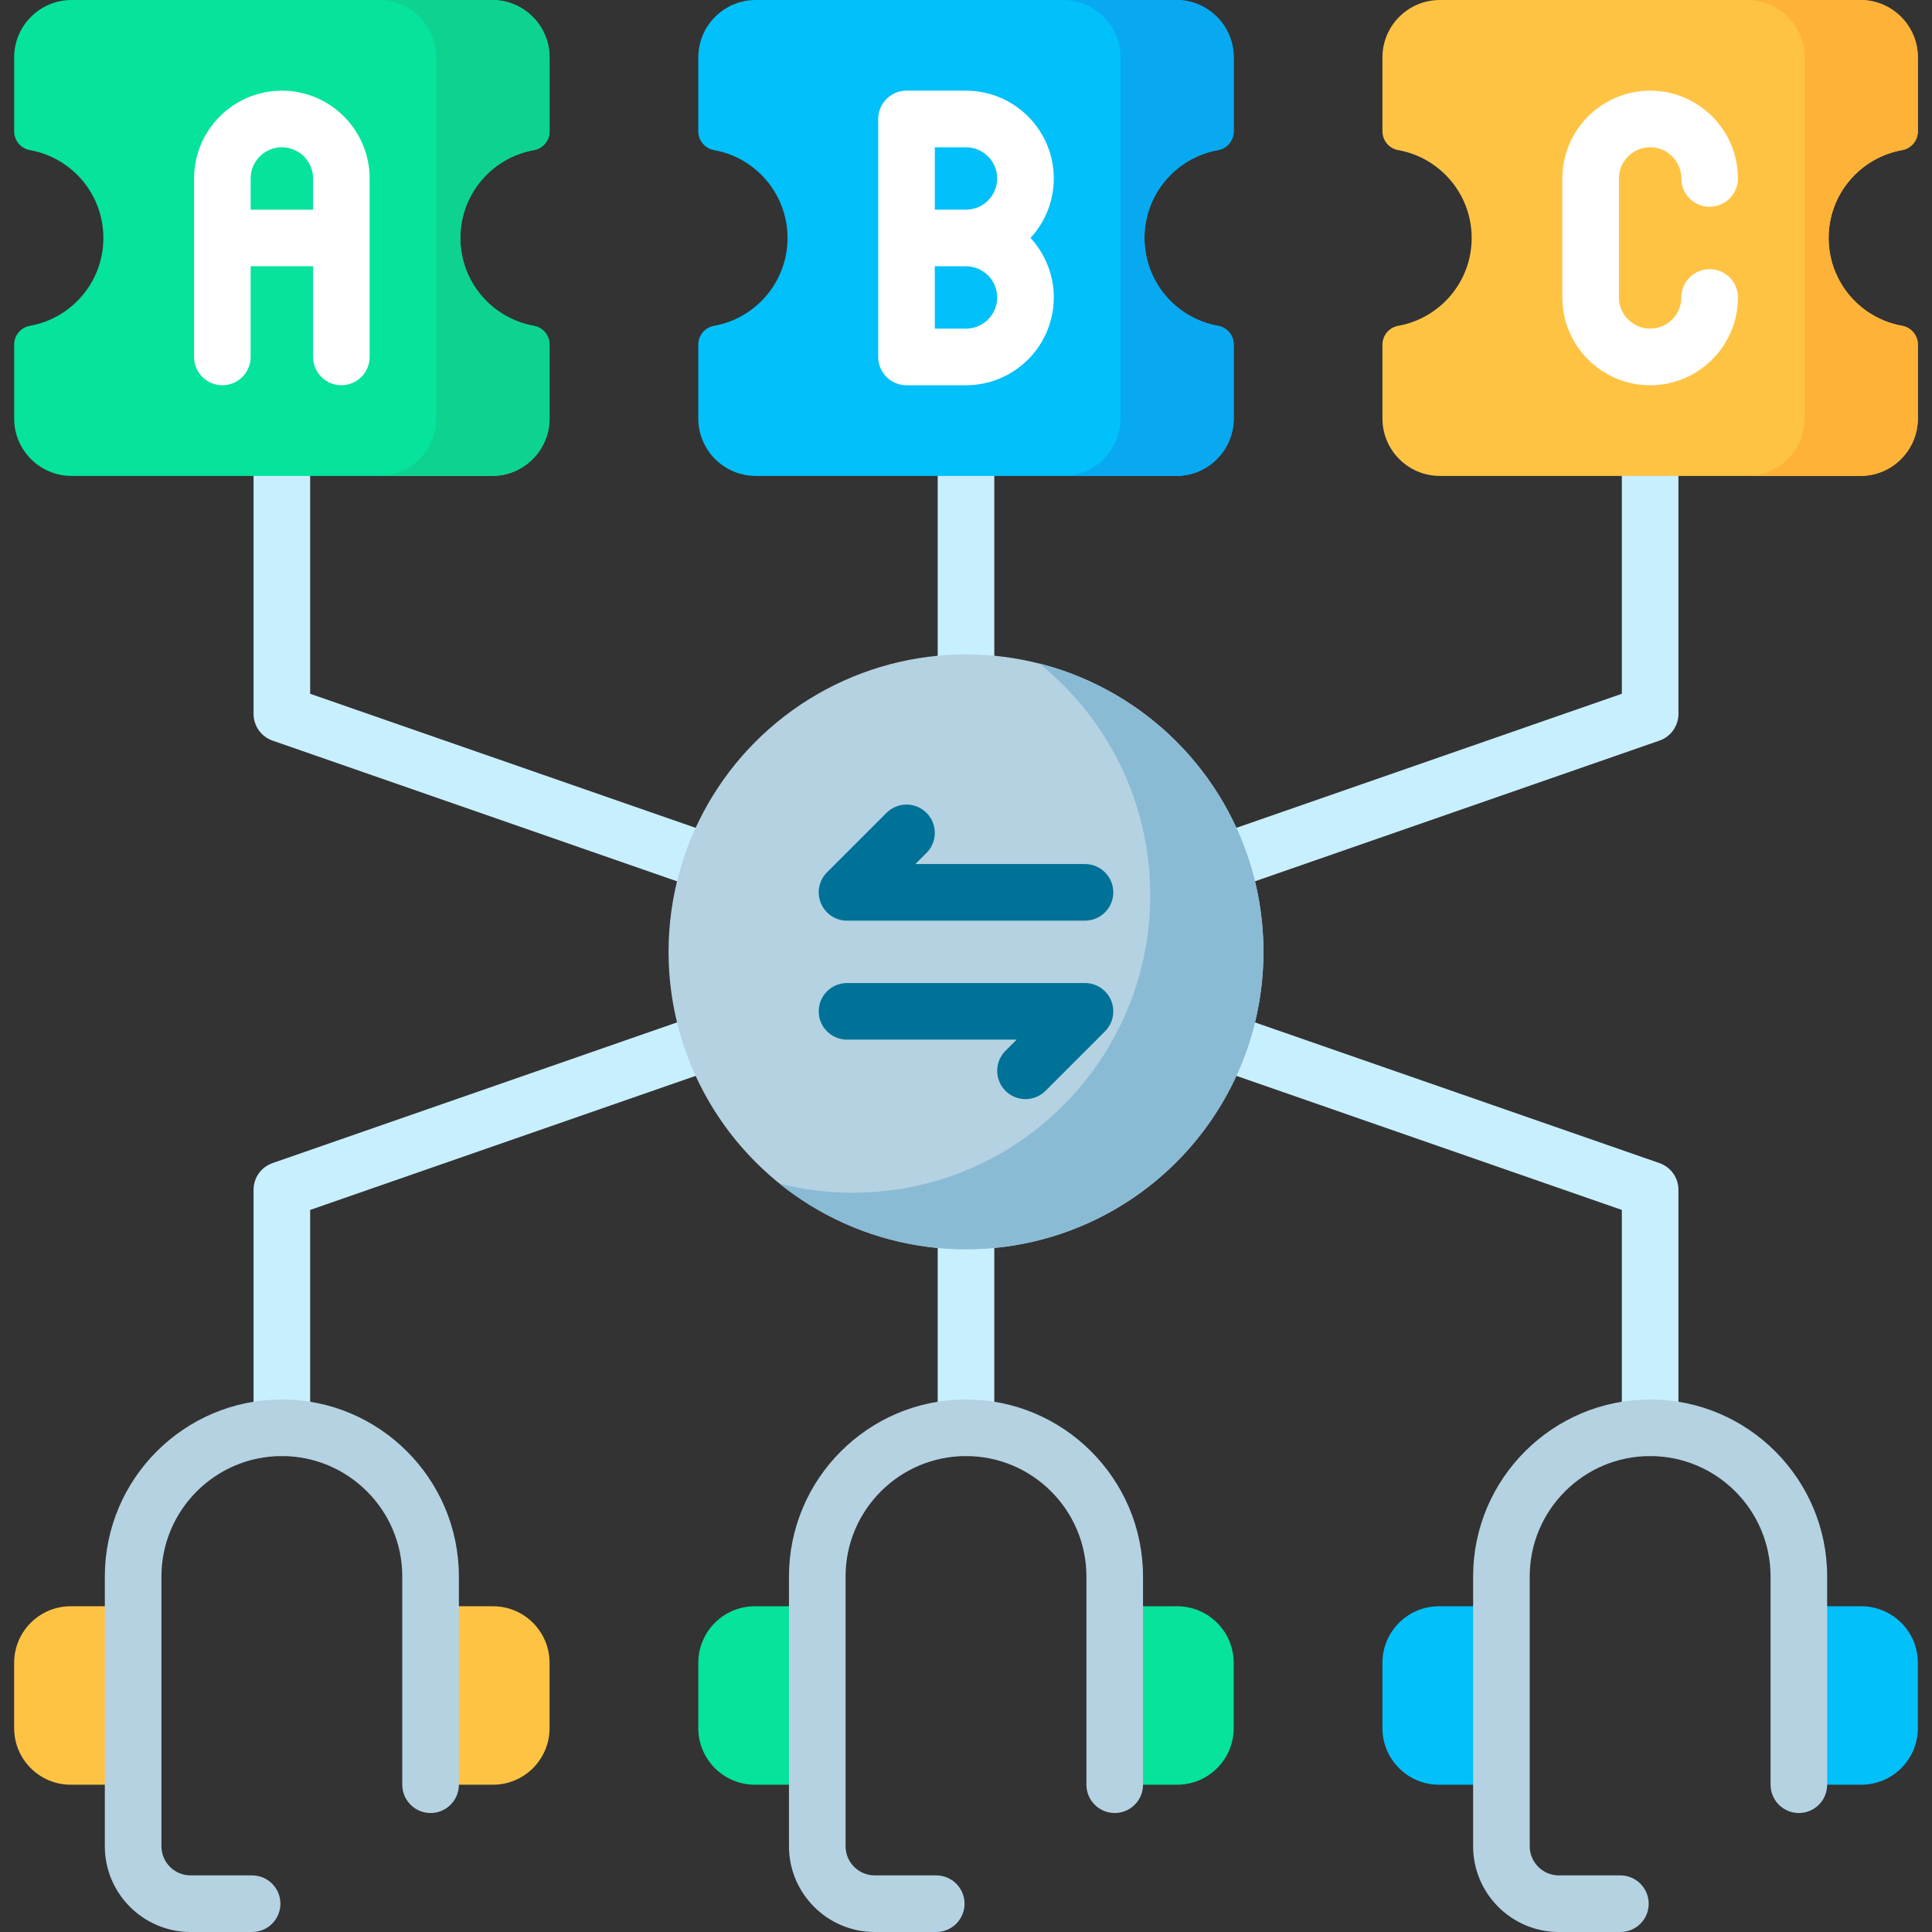 <svg xmlns="http://www.w3.org/2000/svg" id="Capa_1" height="512" viewBox="0 0 512 512" width="512"><rect x="0" y="0" width="512" height="512" fill="#333333" stroke="none"/><g><g fill="#c8effe"><path d="m196.923 239.203c-.818 0-1.649-.134-2.464-.418l-122.228-42.514c-3.015-1.048-5.036-3.891-5.036-7.083v-72.969c0-4.142 3.358-7.5 7.5-7.5s7.5 3.358 7.5 7.5v67.637l117.191 40.762c3.912 1.36 5.98 5.635 4.62 9.547-1.077 3.097-3.98 5.038-7.083 5.038z"></path><path d="m306.042 242.346c-3.104 0-6.007-1.941-7.084-5.038-1.36-3.912.708-8.187 4.62-9.547l126.227-43.905v-83.167c0-4.142 3.357-7.5 7.5-7.5s7.5 3.358 7.5 7.5v88.499c0 3.192-2.021 6.035-5.036 7.083l-131.263 45.657c-.816.284-1.647.418-2.464.418z"></path><path d="m256 201.375c-4.142 0-7.5-3.358-7.5-7.5v-93.186c0-4.142 3.358-7.5 7.5-7.5s7.5 3.358 7.5 7.5v93.186c0 4.142-3.358 7.5-7.5 7.5z"></path><path d="m74.695 385.875c-4.142 0-7.5-3.358-7.5-7.5v-63.062c0-3.192 2.021-6.035 5.036-7.083l133.755-46.523c3.912-1.36 8.187.708 9.547 4.62 1.361 3.912-.708 8.187-4.62 9.547l-128.718 44.771v57.73c0 4.142-3.358 7.5-7.5 7.5z"></path><path d="m437.305 385.875c-4.143 0-7.5-3.358-7.5-7.5v-57.73l-128.719-44.772c-3.912-1.36-5.98-5.635-4.62-9.547 1.361-3.912 5.637-5.979 9.548-4.62l133.755 46.523c3.016 1.048 5.036 3.891 5.036 7.083v63.062c0 4.143-3.358 7.501-7.5 7.501z"></path><path d="m256 385.875c-4.142 0-7.5-3.358-7.5-7.5v-75.781c0-4.142 3.358-7.5 7.5-7.5s7.5 3.358 7.5 7.5v75.781c0 4.142-3.358 7.5-7.5 7.5z"></path></g><path d="m121.992 63.063c0-11.632 8.399-21.303 19.463-23.279 2.421-.432 4.186-2.53 4.186-4.989v-19.569c0-8.409-6.817-15.226-15.227-15.226h-111.438c-8.409 0-15.226 6.817-15.226 15.226v19.568c0 2.459 1.765 4.557 4.186 4.989 11.064 1.976 19.462 11.647 19.462 23.28s-8.398 21.303-19.462 23.279c-2.421.432-4.186 2.53-4.186 4.989v19.568c0 8.409 6.817 15.226 15.226 15.226h111.438c8.409 0 15.226-6.817 15.226-15.226v-19.568c0-2.459-1.765-4.557-4.186-4.989-11.063-1.976-19.462-11.647-19.462-23.279z" fill="#05e39c"></path><path d="m208.703 63.063c0-11.632-8.399-21.303-19.463-23.279-2.421-.432-4.186-2.53-4.186-4.989v-19.569c.001-8.409 6.818-15.226 15.227-15.226h111.438c8.409 0 15.226 6.817 15.226 15.226v19.568c0 2.459-1.765 4.557-4.186 4.989-11.064 1.976-19.463 11.647-19.463 23.279s8.399 21.303 19.463 23.279c2.421.432 4.186 2.53 4.186 4.989v19.568c0 8.409-6.817 15.226-15.226 15.226h-111.438c-8.409 0-15.226-6.817-15.226-15.226v-19.567c0-2.459 1.765-4.557 4.186-4.989 11.064-1.976 19.462-11.647 19.462-23.279z" fill="#01c0fa"></path><path d="m390.008 63.063c0-11.632-8.399-21.303-19.463-23.279-2.421-.432-4.186-2.53-4.186-4.989v-19.569c0-8.409 6.818-15.226 15.227-15.226h111.438c8.409 0 15.226 6.817 15.226 15.226v19.568c0 2.459-1.765 4.557-4.186 4.989-11.064 1.976-19.462 11.647-19.462 23.28s8.398 21.303 19.462 23.279c2.421.432 4.186 2.53 4.186 4.989v19.568c0 8.409-6.817 15.226-15.226 15.226h-111.438c-8.409 0-15.226-6.817-15.226-15.226v-19.568c0-2.459 1.765-4.557 4.186-4.989 11.063-1.976 19.462-11.647 19.462-23.279z" fill="#ffc344"></path><path d="m141.455 39.783c2.421-.432 4.186-2.53 4.186-4.989v-19.568c0-8.409-6.817-15.226-15.227-15.226h-30c8.409 0 15.226 6.817 15.226 15.226v95.672c0 8.409-6.817 15.227-15.226 15.227h30c8.409 0 15.226-6.817 15.226-15.227v-19.567c0-2.459-1.765-4.557-4.186-4.99-11.064-1.976-19.463-11.647-19.463-23.279s8.4-21.303 19.464-23.279z" fill="#0ed290"></path><path d="m322.76 39.783c2.421-.432 4.186-2.53 4.186-4.989v-19.568c-.001-8.409-6.818-15.226-15.227-15.226h-30c8.409 0 15.226 6.817 15.226 15.226v95.672c0 8.409-6.817 15.227-15.226 15.227h30c8.409 0 15.226-6.817 15.226-15.227v-19.567c0-2.459-1.765-4.557-4.186-4.99-11.064-1.976-19.463-11.647-19.463-23.279s8.4-21.303 19.464-23.279z" fill="#08a9f1"></path><path d="m504.064 39.783c2.421-.432 4.186-2.53 4.186-4.989v-19.568c0-8.409-6.817-15.226-15.226-15.226h-30c8.409 0 15.226 6.817 15.226 15.226v95.672c0 8.409-6.817 15.227-15.226 15.227h30c8.409 0 15.226-6.817 15.226-15.227v-19.567c0-2.459-1.765-4.557-4.186-4.99-11.064-1.975-19.462-11.646-19.462-23.278s8.398-21.304 19.462-23.28z" fill="#feb237"></path><circle cx="256" cy="252.25" fill="#b4d2e2" r="78.828"></circle><path d="m275.418 175.832c17.935 14.449 29.41 36.594 29.41 61.418 0 43.536-35.293 78.828-78.828 78.828-6.701 0-13.206-.836-19.418-2.41 13.518 10.891 30.707 17.41 49.418 17.41 43.536 0 78.828-35.292 78.828-78.828 0-36.835-25.265-67.768-59.41-76.418z" fill="#8abbd5"></path><path d="m35.281 472.969h-16.531c-8.284 0-15-6.716-15-15v-17.297c0-8.284 6.716-15 15-15h16.531z" fill="#ffc344"></path><path d="m114.109 472.969h16.531c8.284 0 15-6.716 15-15v-17.297c0-8.284-6.716-15-15-15h-16.531z" fill="#ffc344"></path><path d="m216.586 472.969h-16.531c-8.284 0-15-6.716-15-15v-17.297c0-8.284 6.716-15 15-15h16.531z" fill="#05e39c"></path><path d="m295.414 472.969h16.531c8.284 0 15-6.716 15-15v-17.297c0-8.284-6.716-15-15-15h-16.531z" fill="#05e39c"></path><path d="m397.891 472.969h-16.531c-8.284 0-15-6.716-15-15v-17.297c0-8.284 6.716-15 15-15h16.531z" fill="#01c0fa"></path><path d="m476.719 472.969h16.531c8.284 0 15-6.716 15-15v-17.297c0-8.284-6.716-15-15-15h-16.531z" fill="#01c0fa"></path><path d="m74.695 24.031c-12.829 0-23.266 10.437-23.266 23.266v47.297c0 4.142 3.358 7.5 7.5 7.5s7.5-3.358 7.5-7.5v-24.031h16.531v24.031c0 4.142 3.358 7.5 7.5 7.5s7.5-3.358 7.5-7.5v-47.297c.001-12.829-10.436-23.266-23.265-23.266zm-8.265 31.532v-8.266c0-4.558 3.708-8.266 8.266-8.266s8.266 3.708 8.266 8.266v8.266z" fill="#fff"></path><path d="m256 24.031h-15.766c-4.142 0-7.5 3.358-7.5 7.5v63.062c0 4.142 3.358 7.5 7.5 7.5h15.766c12.829 0 23.266-10.437 23.266-23.266 0-6.077-2.342-11.617-6.171-15.766 3.829-4.148 6.171-9.688 6.171-15.766 0-12.827-10.437-23.264-23.266-23.264zm-8.266 15h8.266c4.558 0 8.266 3.708 8.266 8.266s-3.708 8.266-8.266 8.266h-8.266zm8.266 48.063h-8.266v-16.531h8.266c4.558 0 8.266 3.708 8.266 8.266s-3.708 8.265-8.266 8.265z" fill="#fff"></path><path d="m453.07 71.328c-4.143 0-7.5 3.358-7.5 7.5 0 4.558-3.708 8.266-8.266 8.266s-8.266-3.708-8.266-8.266v-31.531c0-4.558 3.708-8.266 8.266-8.266s8.266 3.708 8.266 8.266c0 4.142 3.357 7.5 7.5 7.5s7.5-3.358 7.5-7.5c0-12.829-10.437-23.266-23.266-23.266s-23.266 10.437-23.266 23.266v31.531c0 12.829 10.437 23.266 23.266 23.266s23.266-10.437 23.266-23.266c0-4.142-3.357-7.5-7.5-7.5z" fill="#fff"></path><path d="m287.531 243.984h-63.062c-3.034 0-5.768-1.827-6.929-4.63s-.519-6.028 1.626-8.173l15.766-15.766c2.929-2.929 7.678-2.929 10.606 0 2.929 2.929 2.929 7.678 0 10.606l-2.962 2.962h44.956c4.143 0 7.5 3.358 7.5 7.5s-3.358 7.501-7.501 7.501z" fill="#017297"></path><path d="m271.766 291.281c-1.919 0-3.839-.732-5.303-2.197-2.929-2.929-2.929-7.678 0-10.606l2.962-2.962h-44.956c-4.142 0-7.5-3.358-7.5-7.5s3.358-7.5 7.5-7.5h63.062c3.033 0 5.769 1.827 6.929 4.63 1.161 2.803.52 6.028-1.625 8.173l-15.766 15.766c-1.464 1.464-3.384 2.196-5.303 2.196z" fill="#017297"></path><path d="m66.813 512h-16.305c-12.531 0-22.727-10.195-22.727-22.727v-71.484c0-25.869 21.045-46.914 46.914-46.914s46.914 21.045 46.914 46.914v55.18c0 4.142-3.358 7.5-7.5 7.5s-7.5-3.358-7.5-7.5v-55.18c0-17.598-14.316-31.914-31.914-31.914s-31.914 14.316-31.914 31.914v71.484c0 4.26 3.466 7.727 7.727 7.727h16.305c4.142 0 7.5 3.358 7.5 7.5s-3.358 7.5-7.5 7.5z" fill="#b4d2e2"></path><path d="m248.117 512h-16.305c-12.531 0-22.727-10.195-22.727-22.727v-71.484c0-25.869 21.045-46.914 46.914-46.914s46.914 21.045 46.914 46.914v55.18c0 4.142-3.358 7.5-7.5 7.5s-7.5-3.358-7.5-7.5v-55.18c0-17.598-14.316-31.914-31.914-31.914s-31.914 14.316-31.914 31.914v71.484c0 4.26 3.466 7.727 7.727 7.727h16.305c4.142 0 7.5 3.358 7.5 7.5s-3.358 7.5-7.5 7.5z" fill="#b4d2e2"></path><path d="m429.422 512h-16.305c-12.531 0-22.727-10.195-22.727-22.727v-71.484c0-25.869 21.045-46.914 46.914-46.914s46.914 21.045 46.914 46.914v55.18c0 4.142-3.358 7.5-7.5 7.5s-7.5-3.358-7.5-7.5v-55.18c0-17.598-14.316-31.914-31.914-31.914s-31.914 14.316-31.914 31.914v71.484c0 4.26 3.466 7.727 7.727 7.727h16.305c4.142 0 7.5 3.358 7.5 7.5s-3.358 7.5-7.5 7.5z" fill="#b4d2e2"></path></g></svg>
